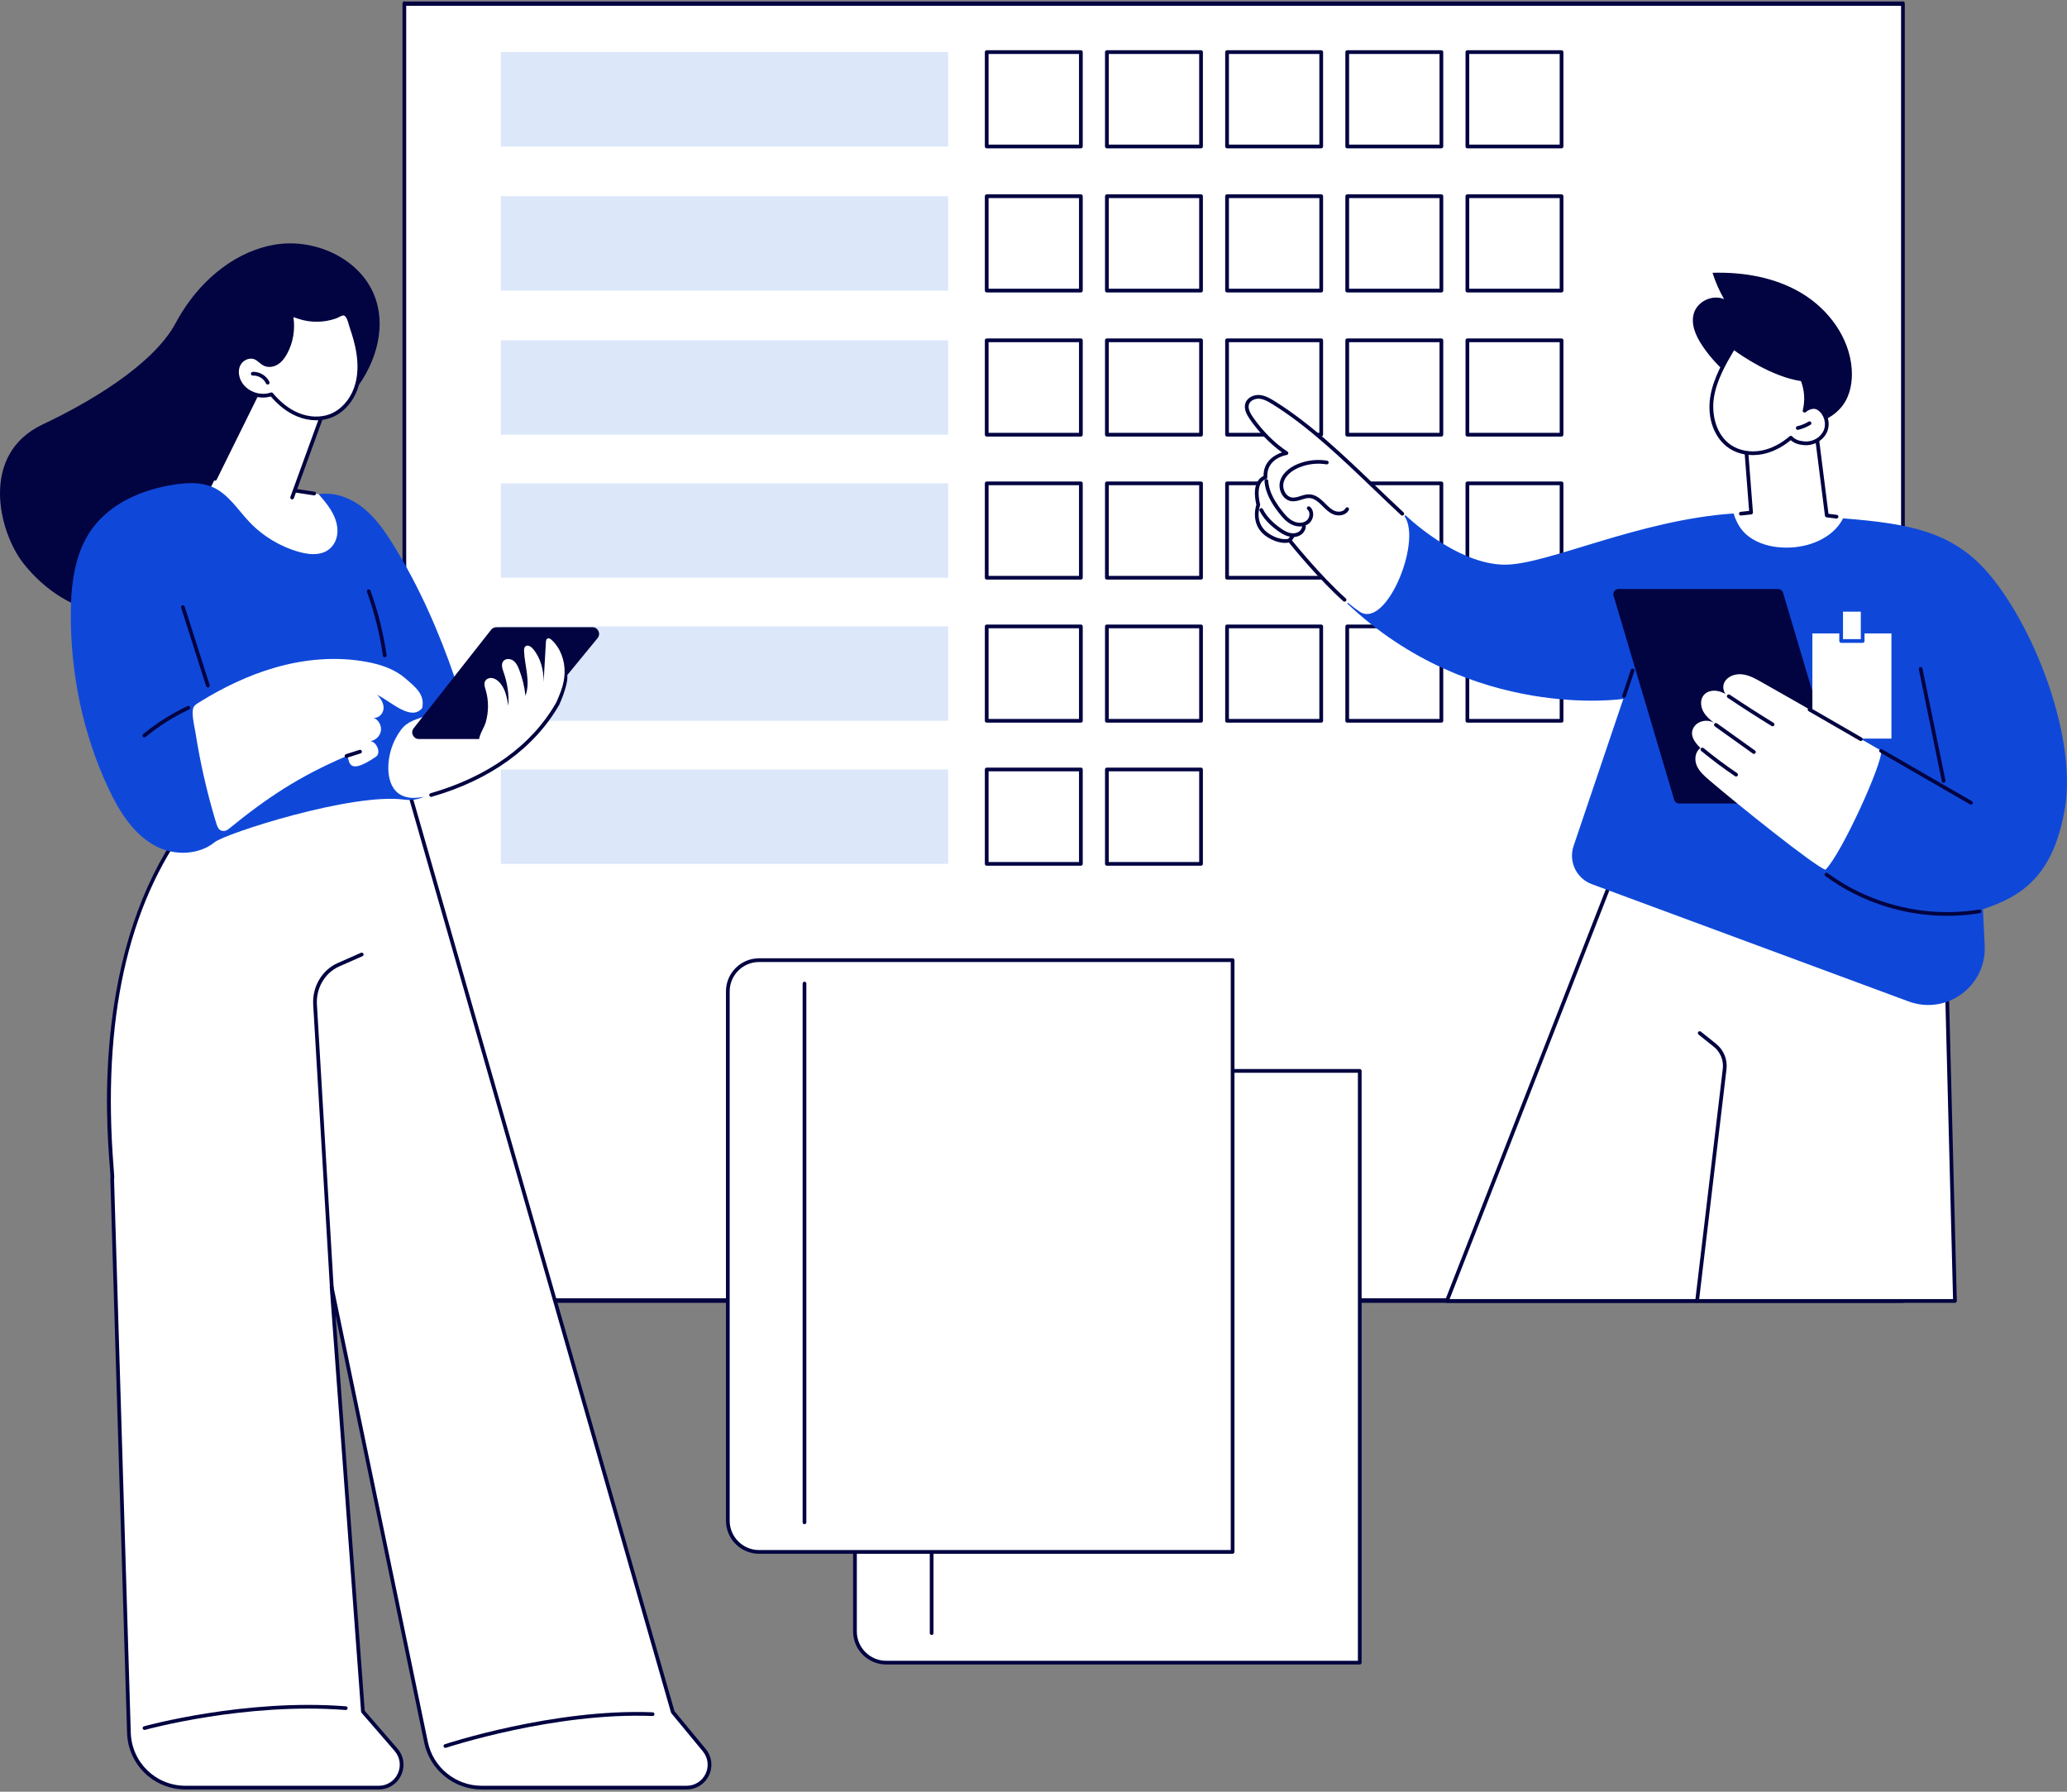 <svg width="585" height="507" viewBox="0 0 585 507" fill="none" xmlns="http://www.w3.org/2000/svg">
<rect x="0" y="0" width="585" height="507" fill="#808080" stroke="none"/>
<g clip-path="url(#clip0_6231_525)">
<path d="M538.566 0.369H114.44V368.128H538.566V0.369Z" fill="white"/>
<path d="M538.568 368.655H114.44C114.148 368.655 113.913 368.365 113.913 368.008V1.015C113.913 0.659 114.148 0.369 114.44 0.369H538.566C538.858 0.369 539.093 0.659 539.093 1.015V368.008C539.093 368.365 538.858 368.655 538.566 368.655H538.568ZM114.967 367.362H538.041V1.659H114.967V367.362Z" fill="#020341"/>
<path d="M268.353 96.294H141.758V123.002H268.353V96.294Z" fill="#DCE7FA"/>
<path d="M305.908 96.294H279.258V123.002H305.908V96.294Z" fill="white"/>
<path d="M305.908 123.531H279.258C278.965 123.531 278.731 123.296 278.731 123.004V96.297C278.731 96.005 278.965 95.77 279.258 95.77H305.908C306.2 95.77 306.435 96.005 306.435 96.297V123.004C306.435 123.296 306.2 123.531 305.908 123.531ZM279.785 122.478H305.381V96.823H279.785V122.478Z" fill="#020341"/>
<path d="M339.917 96.294H313.267V123.002H339.917V96.294Z" fill="white"/>
<path d="M339.916 123.531H313.266C312.974 123.531 312.74 123.296 312.74 123.004V96.297C312.74 96.005 312.974 95.77 313.266 95.77H339.916C340.209 95.77 340.443 96.005 340.443 96.297V123.004C340.443 123.296 340.209 123.531 339.916 123.531ZM313.794 122.478H339.389V96.823H313.794V122.478Z" fill="#020341"/>
<path d="M373.928 96.294H347.278V123.002H373.928V96.294Z" fill="white"/>
<path d="M373.928 123.531H347.278C346.986 123.531 346.751 123.296 346.751 123.004V96.297C346.751 96.005 346.986 95.77 347.278 95.77H373.928C374.22 95.77 374.455 96.005 374.455 96.297V123.004C374.455 123.296 374.22 123.531 373.928 123.531ZM347.805 122.478H373.401V96.823H347.805V122.478Z" fill="#020341"/>
<path d="M407.939 96.294H381.289V123.002H407.939V96.294Z" fill="white"/>
<path d="M407.939 123.531H381.289C380.997 123.531 380.762 123.296 380.762 123.004V96.297C380.762 96.005 380.997 95.77 381.289 95.77H407.939C408.231 95.77 408.466 96.005 408.466 96.297V123.004C408.466 123.296 408.231 123.531 407.939 123.531ZM381.816 122.478H407.412V96.823H381.816V122.478Z" fill="#020341"/>
<path d="M441.948 96.294H415.298V123.002H441.948V96.294Z" fill="white"/>
<path d="M441.948 123.531H415.298C415.006 123.531 414.771 123.296 414.771 123.004V96.297C414.771 96.005 415.006 95.77 415.298 95.77H441.948C442.24 95.77 442.475 96.005 442.475 96.297V123.004C442.475 123.296 442.24 123.531 441.948 123.531ZM415.825 122.478H441.421V96.823H415.825V122.478Z" fill="#020341"/>
<path d="M268.353 55.517H141.758V82.225H268.353V55.517Z" fill="#DCE7FA"/>
<path d="M305.908 82.751H279.258C278.965 82.751 278.731 82.517 278.731 82.225V55.517C278.731 55.225 278.965 54.991 279.258 54.991H305.908C306.2 54.991 306.435 55.225 306.435 55.517V82.225C306.435 82.517 306.2 82.751 305.908 82.751ZM279.785 81.698H305.381V56.044H279.785V81.698Z" fill="#020341"/>
<path d="M339.916 82.751H313.266C312.974 82.751 312.74 82.517 312.74 82.225V55.517C312.74 55.225 312.974 54.991 313.266 54.991H339.916C340.209 54.991 340.443 55.225 340.443 55.517V82.225C340.443 82.517 340.209 82.751 339.916 82.751ZM313.794 81.698H339.389V56.044H313.794V81.698Z" fill="#020341"/>
<path d="M373.928 82.751H347.278C346.986 82.751 346.751 82.517 346.751 82.225V55.517C346.751 55.225 346.986 54.991 347.278 54.991H373.928C374.22 54.991 374.455 55.225 374.455 55.517V82.225C374.455 82.517 374.22 82.751 373.928 82.751ZM347.805 81.698H373.401V56.044H347.805V81.698Z" fill="#020341"/>
<path d="M407.939 82.751H381.289C380.997 82.751 380.762 82.517 380.762 82.225V55.517C380.762 55.225 380.997 54.991 381.289 54.991H407.939C408.231 54.991 408.466 55.225 408.466 55.517V82.225C408.466 82.517 408.231 82.751 407.939 82.751ZM381.816 81.698H407.412V56.044H381.816V81.698Z" fill="#020341"/>
<path d="M441.948 82.751H415.298C415.006 82.751 414.771 82.517 414.771 82.225V55.517C414.771 55.225 415.006 54.991 415.298 54.991H441.948C442.24 54.991 442.475 55.225 442.475 55.517V82.225C442.475 82.517 442.24 82.751 441.948 82.751ZM415.825 81.698H441.421V56.044H415.825V81.698Z" fill="#020341"/>
<path d="M268.353 14.74H141.758V41.448H268.353V14.74Z" fill="#DCE7FA"/>
<path d="M305.908 41.974H279.258C278.965 41.974 278.731 41.74 278.731 41.448V14.74C278.731 14.448 278.965 14.214 279.258 14.214H305.908C306.2 14.214 306.435 14.448 306.435 14.74V41.448C306.435 41.74 306.2 41.974 305.908 41.974ZM279.785 40.921H305.381V15.267H279.785V40.921Z" fill="#020341"/>
<path d="M339.916 41.974H313.266C312.974 41.974 312.74 41.74 312.74 41.448V14.74C312.74 14.448 312.974 14.214 313.266 14.214H339.916C340.209 14.214 340.443 14.448 340.443 14.74V41.448C340.443 41.74 340.209 41.974 339.916 41.974ZM313.794 40.921H339.389V15.267H313.794V40.921Z" fill="#020341"/>
<path d="M373.928 41.974H347.278C346.986 41.974 346.751 41.74 346.751 41.448V14.74C346.751 14.448 346.986 14.214 347.278 14.214H373.928C374.22 14.214 374.455 14.448 374.455 14.74V41.448C374.455 41.74 374.22 41.974 373.928 41.974ZM347.805 40.921H373.401V15.267H347.805V40.921Z" fill="#020341"/>
<path d="M407.939 41.974H381.289C380.997 41.974 380.762 41.74 380.762 41.448V14.74C380.762 14.448 380.997 14.214 381.289 14.214H407.939C408.231 14.214 408.466 14.448 408.466 14.74V41.448C408.466 41.74 408.231 41.974 407.939 41.974ZM381.816 40.921H407.412V15.267H381.816V40.921Z" fill="#020341"/>
<path d="M441.948 41.974H415.298C415.006 41.974 414.771 41.74 414.771 41.448V14.74C414.771 14.448 415.006 14.214 415.298 14.214H441.948C442.24 14.214 442.475 14.448 442.475 14.74V41.448C442.475 41.74 442.24 41.974 441.948 41.974ZM415.825 40.921H441.421V15.267H415.825V40.921Z" fill="#020341"/>
<path d="M268.353 136.774H141.758V163.482H268.353V136.774Z" fill="#DCE7FA"/>
<path d="M305.908 136.774H279.258V163.482H305.908V136.774Z" fill="white"/>
<path d="M305.908 164.009H279.258C278.965 164.009 278.731 163.774 278.731 163.482V136.774C278.731 136.482 278.965 136.248 279.258 136.248H305.908C306.2 136.248 306.435 136.482 306.435 136.774V163.482C306.435 163.774 306.2 164.009 305.908 164.009ZM279.785 162.958H305.381V137.303H279.785V162.958Z" fill="#020341"/>
<path d="M339.917 136.774H313.267V163.482H339.917V136.774Z" fill="white"/>
<path d="M339.916 164.009H313.266C312.974 164.009 312.74 163.774 312.74 163.482V136.774C312.74 136.482 312.974 136.248 313.266 136.248H339.916C340.209 136.248 340.443 136.482 340.443 136.774V163.482C340.443 163.774 340.209 164.009 339.916 164.009ZM313.794 162.958H339.389V137.303H313.794V162.958Z" fill="#020341"/>
<path d="M373.928 136.774H347.278V163.482H373.928V136.774Z" fill="white"/>
<path d="M373.928 164.009H347.278C346.986 164.009 346.751 163.774 346.751 163.482V136.774C346.751 136.482 346.986 136.248 347.278 136.248H373.928C374.22 136.248 374.455 136.482 374.455 136.774V163.482C374.455 163.774 374.22 164.009 373.928 164.009ZM347.805 162.958H373.401V137.303H347.805V162.958Z" fill="#020341"/>
<path d="M407.939 136.774H381.289V163.482H407.939V136.774Z" fill="white"/>
<path d="M407.939 164.009H381.289C380.997 164.009 380.762 163.774 380.762 163.482V136.774C380.762 136.482 380.997 136.248 381.289 136.248H407.939C408.231 136.248 408.466 136.482 408.466 136.774V163.482C408.466 163.774 408.231 164.009 407.939 164.009ZM381.816 162.958H407.412V137.303H381.816V162.958Z" fill="#020341"/>
<path d="M441.948 136.774H415.298V163.482H441.948V136.774Z" fill="white"/>
<path d="M441.948 164.009H415.298C415.006 164.009 414.771 163.774 414.771 163.482V136.774C414.771 136.482 415.006 136.248 415.298 136.248H441.948C442.24 136.248 442.475 136.482 442.475 136.774V163.482C442.475 163.774 442.24 164.009 441.948 164.009ZM415.825 162.958H441.421V137.303H415.825V162.958Z" fill="#020341"/>
<path d="M268.353 177.255H141.758V203.962H268.353V177.255Z" fill="#DCE7FA"/>
<path d="M305.908 177.255H279.258V203.962H305.908V177.255Z" fill="white"/>
<path d="M305.908 204.489H279.258C278.965 204.489 278.731 204.254 278.731 203.962V177.255C278.731 176.963 278.965 176.728 279.258 176.728H305.908C306.2 176.728 306.435 176.963 306.435 177.255V203.962C306.435 204.254 306.2 204.489 305.908 204.489ZM279.785 203.436H305.381V177.781H279.785V203.436Z" fill="#020341"/>
<path d="M339.917 177.255H313.267V203.962H339.917V177.255Z" fill="white"/>
<path d="M339.916 204.489H313.266C312.974 204.489 312.74 204.254 312.74 203.962V177.255C312.74 176.963 312.974 176.728 313.266 176.728H339.916C340.209 176.728 340.443 176.963 340.443 177.255V203.962C340.443 204.254 340.209 204.489 339.916 204.489ZM313.794 203.436H339.389V177.781H313.794V203.436Z" fill="#020341"/>
<path d="M373.928 177.255H347.278V203.962H373.928V177.255Z" fill="white"/>
<path d="M373.928 204.489H347.278C346.986 204.489 346.751 204.254 346.751 203.962V177.255C346.751 176.963 346.986 176.728 347.278 176.728H373.928C374.22 176.728 374.455 176.963 374.455 177.255V203.962C374.455 204.254 374.22 204.489 373.928 204.489ZM347.805 203.436H373.401V177.781H347.805V203.436Z" fill="#020341"/>
<path d="M407.939 177.255H381.289V203.962H407.939V177.255Z" fill="white"/>
<path d="M407.939 204.489H381.289C380.997 204.489 380.762 204.254 380.762 203.962V177.255C380.762 176.963 380.997 176.728 381.289 176.728H407.939C408.231 176.728 408.466 176.963 408.466 177.255V203.962C408.466 204.254 408.231 204.489 407.939 204.489ZM381.816 203.436H407.412V177.781H381.816V203.436Z" fill="#020341"/>
<path d="M441.948 177.255H415.298V203.962H441.948V177.255Z" fill="white"/>
<path d="M441.948 204.489H415.298C415.006 204.489 414.771 204.254 414.771 203.962V177.255C414.771 176.963 415.006 176.728 415.298 176.728H441.948C442.24 176.728 442.475 176.963 442.475 177.255V203.962C442.475 204.254 442.24 204.489 441.948 204.489ZM415.825 203.436H441.421V177.781H415.825V203.436Z" fill="#020341"/>
<path d="M268.353 217.735H141.758V244.442H268.353V217.735Z" fill="#DCE7FA"/>
<path d="M305.908 217.735H279.258V244.442H305.908V217.735Z" fill="white"/>
<path d="M305.908 244.969H279.258C278.965 244.969 278.731 244.734 278.731 244.442V217.735C278.731 217.443 278.965 217.208 279.258 217.208H305.908C306.2 217.208 306.435 217.443 306.435 217.735V244.442C306.435 244.734 306.2 244.969 305.908 244.969ZM279.785 243.916H305.381V218.261H279.785V243.916Z" fill="#020341"/>
<path d="M339.917 217.735H313.267V244.442H339.917V217.735Z" fill="white"/>
<path d="M339.916 244.969H313.266C312.974 244.969 312.74 244.734 312.74 244.442V217.735C312.74 217.443 312.974 217.208 313.266 217.208H339.916C340.209 217.208 340.443 217.443 340.443 217.735V244.442C340.443 244.734 340.209 244.969 339.916 244.969ZM313.794 243.916H339.389V218.261H313.794V243.916Z" fill="#020341"/>
<path d="M409.494 368.128L461.383 235.421L501.847 217.672L550.306 251.882L553.291 368.128H409.494Z" fill="white"/>
<path d="M553.291 368.655H409.496C409.321 368.655 409.158 368.569 409.06 368.425C408.962 368.281 408.94 368.099 409.005 367.937L460.894 235.229C460.944 235.1 461.045 234.995 461.172 234.94L501.634 217.194C501.802 217.12 501.998 217.139 502.149 217.246L550.608 251.456C550.744 251.551 550.826 251.707 550.831 251.872L553.815 368.119C553.82 368.26 553.765 368.399 553.667 368.499C553.569 368.6 553.432 368.657 553.291 368.657V368.655ZM410.265 367.602H552.749L549.786 252.159L501.785 218.276L461.795 235.816L410.265 367.604V367.602Z" fill="#020341"/>
<path d="M480.307 368.655C480.286 368.655 480.266 368.655 480.245 368.652C479.957 368.619 479.749 368.355 479.785 368.068L487.582 302.415C487.86 300.016 486.9 297.683 485.01 296.172L480.717 292.74C480.489 292.558 480.453 292.228 480.635 292C480.817 291.775 481.148 291.737 481.376 291.919L485.668 295.351C487.841 297.089 488.948 299.777 488.629 302.539L480.832 368.193C480.801 368.461 480.573 368.657 480.31 368.657L480.307 368.655Z" fill="#020341"/>
<path d="M481.742 97.749C479.912 95.002 478.405 91.605 479.452 88.477C480.559 85.171 484.729 83.285 487.944 84.638C486.59 82.282 485.493 79.781 484.676 77.189C493.475 76.935 502.523 78.488 510.047 83.053C517.571 87.618 523.364 95.488 524.061 104.255C524.351 107.903 523.709 111.752 521.536 114.696C519.253 117.786 515.55 119.538 511.818 120.469C506.959 121.683 501.605 121.647 497.179 119.308C494.191 117.729 491.753 114.976 490.699 111.752C490.43 110.933 490.253 110.084 490.186 109.224C490.138 108.604 490.452 107.463 490.212 106.917C489.93 106.268 488.72 105.622 488.186 105.15C487.427 104.478 486.693 103.774 485.992 103.044C484.42 101.412 482.997 99.64 481.742 97.754V97.749Z" fill="#020341"/>
<path d="M489.863 98.233C489.726 98.233 489.592 98.18 489.489 98.077C487.541 96.115 486.102 93.676 485.323 91.026C485.242 90.746 485.402 90.454 485.68 90.373C485.963 90.293 486.253 90.451 486.334 90.729C487.065 93.214 488.413 95.499 490.236 97.338C490.44 97.544 490.44 97.879 490.234 98.082C490.131 98.185 489.997 98.235 489.863 98.235V98.233Z" fill="#020341"/>
<path d="M490.672 145.576L495.595 145.039L494.297 128.249C494.297 128.249 498.386 107.786 514.136 123.066L517.021 145.863L521.651 146.444C521.651 146.444 519.773 157.077 506.555 157.048C495.325 157.024 490.476 153.237 490.672 145.573V145.576Z" fill="white"/>
<path d="M519.775 146.736C519.754 146.736 519.732 146.736 519.708 146.732L516.953 146.385C516.714 146.356 516.527 146.167 516.496 145.927L513.633 123.315C509.058 118.916 505.096 117.2 501.857 118.203C496.829 119.763 495.003 127.475 494.826 128.282L496.117 144.996C496.139 145.281 495.933 145.53 495.65 145.561L492.749 145.877C492.455 145.908 492.201 145.7 492.17 145.41C492.138 145.121 492.347 144.862 492.637 144.829L495.03 144.568L493.772 128.287C493.77 128.239 493.772 128.191 493.782 128.143C493.856 127.772 495.667 119.024 501.546 117.197C505.215 116.058 509.575 117.903 514.505 122.686C514.591 122.769 514.647 122.88 514.661 122.997L517.495 145.386L519.842 145.681C520.13 145.717 520.336 145.98 520.3 146.27C520.266 146.535 520.039 146.729 519.778 146.729L519.775 146.736Z" fill="#020341"/>
<path d="M506.844 123.851C504.485 125.872 501.675 127.437 498.621 128.016C495.566 128.595 492.261 128.124 489.671 126.405C485.338 123.533 483.766 117.702 484.53 112.563C485.297 107.422 487.968 102.793 490.629 98.326C490.629 98.326 500.777 106.098 510.098 107.352C511.283 110.376 511.422 113.324 510.735 116.214C510.735 116.214 512.804 114.335 514.706 115.574C516.762 116.915 517.588 119.804 516.599 122.047C515.61 124.289 513.042 125.668 510.598 125.426C509.218 125.29 507.954 125.022 506.844 123.851Z" fill="white"/>
<path d="M496.122 128.78C493.657 128.78 491.29 128.114 489.379 126.846C485.227 124.093 483.119 118.456 484.008 112.487C484.818 107.051 487.788 102.065 490.177 98.058C490.253 97.929 490.383 97.84 490.531 97.809C490.68 97.781 490.833 97.816 490.95 97.907C491.051 97.984 501.098 105.61 510.167 106.831C510.356 106.857 510.517 106.981 510.586 107.161C511.602 109.748 511.906 112.408 511.492 115.084C512.388 114.634 513.705 114.294 514.992 115.134C517.27 116.62 518.185 119.749 517.078 122.26C516.014 124.668 513.272 126.216 510.545 125.951C509.362 125.833 508.018 125.615 506.818 124.56C504.288 126.637 501.498 128.007 498.719 128.533C497.852 128.698 496.98 128.777 496.122 128.777V128.78ZM490.785 99.097C488.502 102.934 485.8 107.63 485.053 112.64C484.372 117.202 485.628 123.093 489.963 125.967C492.313 127.526 495.435 128.086 498.522 127.499C501.256 126.982 504.015 125.582 506.499 123.454C506.713 123.27 507.031 123.286 507.225 123.492C508.162 124.481 509.228 124.766 510.648 124.907C512.934 125.132 515.231 123.842 516.115 121.838C517.006 119.821 516.244 117.212 514.417 116.02C512.874 115.014 511.106 116.592 511.087 116.608C510.917 116.764 510.663 116.788 510.464 116.673C510.265 116.556 510.167 116.324 510.22 116.099C510.893 113.272 510.728 110.565 509.714 107.836C501.488 106.61 492.891 100.643 490.783 99.104L490.785 99.097Z" fill="#020341"/>
<path d="M508.797 121.64C508.557 121.64 508.339 121.475 508.284 121.233C508.22 120.95 508.394 120.668 508.679 120.601C509.805 120.342 510.876 119.904 511.863 119.306C512.112 119.155 512.436 119.234 512.586 119.483C512.737 119.732 512.658 120.055 512.409 120.206C511.326 120.864 510.15 121.341 508.914 121.628C508.873 121.637 508.833 121.642 508.794 121.642L508.797 121.64Z" fill="#020341"/>
<path d="M459.433 197.76C459.433 197.76 416.731 204.252 381.27 170.751C389.736 165.909 394.934 157.237 397.698 145.712C397.698 145.712 412.148 159.777 425.948 159.784C437.926 159.791 463.824 147.095 490.641 145.298C491.171 146.993 491.93 148.63 493.054 150.011C495.224 152.677 498.69 154.147 502.018 154.676C505.213 155.183 508.572 155.011 511.691 154.142C514.496 153.362 517.229 151.942 519.303 149.877C520.257 148.927 521.035 147.847 521.622 146.674C541.004 148.216 553.209 150.561 563.45 163.053C576.647 179.15 587.642 209.434 584.439 228.551C581.234 247.671 572.44 253.586 561.215 257.269L561.706 267.61C562.25 279.063 550.912 287.354 540.152 283.369L450.512 250.187C446.152 248.574 443.867 243.786 445.354 239.385L459.43 197.76H459.433Z" fill="#0F48D9"/>
<path d="M459.644 197.456C459.588 197.456 459.531 197.447 459.476 197.43C459.2 197.339 459.052 197.04 459.143 196.765L461.555 189.55C461.646 189.275 461.946 189.124 462.221 189.218C462.497 189.309 462.645 189.608 462.554 189.883L460.142 197.097C460.068 197.317 459.864 197.456 459.641 197.456H459.644Z" fill="#020341"/>
<path d="M396.872 145.377C384.983 134.527 374.055 122.377 360.367 113.904C359.162 113.157 357.883 112.424 356.469 112.305C355.056 112.185 353.477 112.862 352.998 114.196C352.514 115.546 353.269 117.006 354.076 118.193C356.606 121.925 360.302 125.781 364.09 128.227C364.09 128.227 357.821 129.187 358.144 135.082C358.144 135.082 354.445 135.74 356.12 142.866C356.12 142.866 354.024 148.445 359.021 151.567C362.614 153.812 364.981 152.919 364.981 152.919C364.981 152.919 376.999 167.948 384.83 173.099C392.661 178.25 403.278 151.215 396.874 145.374L396.872 145.377Z" fill="white"/>
<path d="M380.535 170.256C380.41 170.256 380.285 170.213 380.185 170.124C373.6 164.281 366.135 155.188 364.782 153.517C363.927 153.695 361.716 153.874 358.738 152.014C353.925 149.008 355.267 143.819 355.571 142.842C354.888 139.841 355.042 137.557 356.033 136.051C356.551 135.264 357.186 134.883 357.602 134.706C357.569 130.36 360.978 128.631 362.834 128.011C359.507 125.649 356.129 122.162 353.636 118.487C352.867 117.353 351.911 115.653 352.5 114.016C353.089 112.374 354.963 111.644 356.513 111.781C358.031 111.907 359.385 112.678 360.642 113.456C370.878 119.792 380.405 128.931 389.621 137.77C392.251 140.293 394.737 142.677 397.231 144.989C397.444 145.188 397.456 145.52 397.26 145.734C397.061 145.947 396.728 145.959 396.515 145.762C394.014 143.443 391.528 141.056 388.892 138.529C379.718 129.728 370.232 120.627 360.091 114.351C358.896 113.612 357.715 112.939 356.429 112.829C355.31 112.733 353.901 113.243 353.497 114.373C353.07 115.56 353.873 116.953 354.515 117.899C357.174 121.819 360.86 125.515 364.377 127.784C364.559 127.901 364.65 128.122 364.607 128.335C364.561 128.548 364.389 128.71 364.173 128.746C363.936 128.782 358.381 129.713 358.671 135.053C358.685 135.319 358.498 135.554 358.237 135.602C358.213 135.606 357.473 135.767 356.896 136.664C356.33 137.545 355.827 139.316 356.632 142.746C356.656 142.847 356.649 142.955 356.613 143.05C356.534 143.261 354.737 148.271 359.298 151.121C362.592 153.18 364.777 152.433 364.796 152.426C365.012 152.349 365.249 152.414 365.39 152.591C365.472 152.694 373.715 162.972 380.887 169.334C381.105 169.528 381.124 169.861 380.93 170.079C380.824 170.196 380.681 170.256 380.535 170.256Z" fill="#020341"/>
<path d="M367.891 148.977C367.081 148.977 366.236 148.773 365.44 148.364C363.994 147.62 362.901 146.361 361.936 145.111C360.705 143.515 359.191 141.363 358.4 138.845C358.117 137.945 357.943 137.033 357.885 136.13C357.866 135.841 358.086 135.59 358.376 135.57C358.664 135.561 358.918 135.771 358.937 136.061C358.992 136.88 359.15 137.71 359.406 138.529C360.146 140.887 361.593 142.943 362.772 144.467C363.802 145.801 364.731 146.815 365.924 147.428C367.017 147.991 368.617 148.192 369.721 147.361C370.243 146.971 370.581 146.289 370.603 145.58C370.612 145.248 370.552 144.628 370.052 144.206C369.829 144.02 369.8 143.687 369.99 143.464C370.176 143.242 370.509 143.213 370.732 143.402C371.345 143.919 371.683 144.723 371.657 145.611C371.628 146.634 371.127 147.627 370.356 148.206C369.671 148.718 368.806 148.977 367.896 148.977H367.891Z" fill="#020341"/>
<path d="M378.896 145.839C378.359 145.839 377.82 145.736 377.346 145.54C376.132 145.039 375.212 144.12 374.325 143.232C374.182 143.089 374.04 142.945 373.894 142.804C373.046 141.973 371.908 141.009 370.62 140.932C369.896 140.889 369.156 141.121 368.377 141.368C367.462 141.657 366.521 141.954 365.505 141.82C364.456 141.679 363.529 141.054 362.899 140.058C362.14 138.864 361.924 137.308 362.336 136.004C363.184 133.32 365.824 131.899 367.323 131.288C369.944 130.223 372.802 129.9 375.595 130.357C375.883 130.405 376.077 130.675 376.031 130.963C375.983 131.25 375.71 131.441 375.425 131.398C372.826 130.972 370.16 131.274 367.721 132.267C366.394 132.808 364.058 134.053 363.342 136.324C363.021 137.342 363.191 138.558 363.79 139.498C364.252 140.226 364.911 140.681 365.649 140.779C366.427 140.886 367.22 140.633 368.061 140.365C368.897 140.099 369.76 139.824 370.684 139.881C372.323 139.979 373.655 141.092 374.634 142.052C374.781 142.196 374.927 142.342 375.073 142.488C375.926 143.34 376.728 144.147 377.749 144.565C378.817 145.003 380.3 144.812 380.803 143.828C380.935 143.57 381.253 143.467 381.512 143.601C381.771 143.732 381.874 144.051 381.739 144.309C381.198 145.365 380.048 145.839 378.896 145.839Z" fill="#020341"/>
<path d="M365.989 151.962C365.462 151.962 364.914 151.873 364.365 151.696C363.328 151.361 362.415 150.758 361.661 150.217C359.203 148.448 357.512 146.59 356.491 144.544C356.362 144.283 356.467 143.967 356.728 143.838C356.987 143.706 357.305 143.814 357.435 144.075C358.376 145.966 359.96 147.696 362.276 149.362C362.964 149.858 363.79 150.403 364.688 150.695C365.592 150.987 366.478 150.983 367.187 150.679C367.944 150.353 368.492 149.626 368.519 148.907C368.528 148.615 368.766 148.386 369.065 148.4C369.355 148.412 369.582 148.656 369.573 148.946C369.53 150.073 368.739 151.157 367.604 151.643C367.113 151.854 366.562 151.962 365.987 151.962H365.989Z" fill="#020341"/>
<path d="M365.129 153.178C364.995 153.178 364.858 153.127 364.755 153.024C364.549 152.819 364.549 152.486 364.755 152.28C365.012 152.024 365.222 151.713 365.369 151.38C365.484 151.114 365.793 150.99 366.061 151.107C366.327 151.222 366.451 151.533 366.334 151.799C366.135 152.258 365.855 152.67 365.5 153.024C365.397 153.127 365.263 153.178 365.127 153.178H365.129Z" fill="#020341"/>
<path d="M458.065 166.675H503.242C503.886 166.675 504.456 167.099 504.638 167.716L521.802 225.497C522.08 226.431 521.378 227.369 520.403 227.369H475.226C474.582 227.369 474.012 226.945 473.83 226.328L456.666 168.547C456.388 167.613 457.088 166.675 458.063 166.675H458.065Z" fill="#020341"/>
<path d="M512.939 209.001H535.31V179.239H512.939V209.001Z" fill="white"/>
<path d="M521.081 181.386H527.173V172.554H521.081V181.386Z" fill="white"/>
<path d="M527.17 181.91H521.079C520.786 181.91 520.552 181.676 520.552 181.384V172.551C520.552 172.259 520.786 172.025 521.079 172.025H527.17C527.462 172.025 527.697 172.259 527.697 172.551V181.384C527.697 181.676 527.462 181.91 527.17 181.91ZM521.606 180.857H526.643V173.078H521.606V180.857Z" fill="#0F48D9"/>
<path d="M481.265 211.674C479.325 209.805 478.139 207.773 479.378 205.784C480.616 203.792 483.735 203.33 485.501 204.872C484.193 203.842 482.846 202.772 482.051 201.31C481.256 199.847 481.148 197.878 482.245 196.626C483.21 195.525 484.863 195.249 486.293 195.568C486.998 195.723 487.664 196.001 488.303 196.338C487.683 195.407 487.513 194.093 488.037 193.074C488.933 191.336 491.125 190.594 493.07 190.814C495.016 191.032 496.779 192.016 498.482 192.976C509.88 199.388 532.404 212.411 532.404 212.411C532.996 215.652 521.129 241.74 516.637 246.099C513.732 245.227 491.956 227.792 483.704 220.722C482.319 219.537 480.896 218.28 480.195 216.6C479.493 214.92 479.751 212.689 481.268 211.674H481.265Z" fill="white"/>
<path d="M501.672 205.516C501.579 205.516 501.483 205.489 501.397 205.437C497.217 202.866 493.037 200.18 488.972 197.456C488.73 197.294 488.665 196.968 488.828 196.726C488.988 196.485 489.317 196.42 489.558 196.583C493.612 199.299 497.782 201.975 501.95 204.539C502.197 204.692 502.276 205.015 502.123 205.264C502.025 205.425 501.85 205.516 501.672 205.516Z" fill="#020341"/>
<path d="M496.393 213.328C496.288 213.328 496.18 213.297 496.086 213.23L485.328 205.544C485.091 205.374 485.036 205.046 485.206 204.809C485.376 204.572 485.704 204.517 485.941 204.687L496.7 212.373C496.937 212.543 496.992 212.871 496.822 213.108C496.719 213.252 496.556 213.328 496.393 213.328Z" fill="#020341"/>
<path d="M491.348 219.736C491.247 219.736 491.144 219.707 491.053 219.645C487.769 217.426 484.55 215.02 481.479 212.5C481.253 212.316 481.222 211.983 481.407 211.758C481.591 211.535 481.924 211.499 482.149 211.686C485.194 214.185 488.39 216.569 491.645 218.771C491.887 218.934 491.949 219.262 491.786 219.501C491.683 219.652 491.518 219.733 491.35 219.733L491.348 219.736Z" fill="#020341"/>
<path d="M551.097 259.153C538.788 259.153 526.595 255.23 516.609 247.889C516.374 247.717 516.323 247.386 516.496 247.152C516.668 246.917 516.999 246.867 517.234 247.039C529.484 256.046 545.12 259.811 560.13 257.37C560.417 257.322 560.688 257.518 560.734 257.806C560.781 258.093 560.585 258.363 560.298 258.409C557.246 258.904 554.165 259.148 551.097 259.148V259.153Z" fill="#020341"/>
<path d="M526.646 209.688C526.557 209.688 526.466 209.666 526.382 209.618L511.873 201.241C511.621 201.095 511.535 200.774 511.679 200.52C511.825 200.269 512.146 200.18 512.4 200.326L526.909 208.704C527.161 208.85 527.247 209.171 527.103 209.422C527.005 209.592 526.828 209.685 526.646 209.685V209.688Z" fill="#020341"/>
<path d="M557.83 227.692C557.742 227.692 557.651 227.671 557.567 227.623L532.107 212.921C531.856 212.775 531.77 212.455 531.913 212.201C532.059 211.947 532.38 211.863 532.632 212.007L558.091 226.708C558.343 226.854 558.429 227.175 558.285 227.429C558.187 227.599 558.01 227.692 557.828 227.692H557.83Z" fill="#020341"/>
<path d="M550.088 221.5C549.844 221.5 549.623 221.327 549.573 221.079L543.064 189.361C543.007 189.076 543.189 188.799 543.474 188.739C543.761 188.684 544.037 188.863 544.097 189.148L550.605 220.866C550.663 221.15 550.481 221.428 550.196 221.488C550.16 221.495 550.124 221.5 550.09 221.5H550.088Z" fill="#020341"/>
<path d="M250.813 303.027H384.837V470.473H250.813C245.934 470.473 241.972 466.514 241.972 461.638V311.862C241.972 306.986 245.934 303.027 250.813 303.027Z" fill="white"/>
<path d="M384.837 470.999H250.814C245.646 470.999 241.445 466.799 241.445 461.638V311.862C241.445 306.699 245.649 302.501 250.814 302.501H384.837C385.129 302.501 385.364 302.736 385.364 303.028V470.473C385.364 470.765 385.129 470.999 384.837 470.999ZM250.814 303.554C246.229 303.554 242.499 307.281 242.499 311.862V461.638C242.499 466.219 246.229 469.946 250.814 469.946H384.31V303.554H250.814Z" fill="#020341"/>
<path d="M263.673 462.638C263.38 462.638 263.146 462.404 263.146 462.112V309.655C263.146 309.363 263.38 309.129 263.673 309.129C263.965 309.129 264.2 309.363 264.2 309.655V462.112C264.2 462.404 263.965 462.638 263.673 462.638Z" fill="#020341"/>
<path d="M214.828 271.691H348.852V439.136H214.828C209.949 439.136 205.987 435.177 205.987 430.301V280.525C205.987 275.65 209.949 271.691 214.828 271.691Z" fill="white"/>
<path d="M348.852 439.665H214.828C209.661 439.665 205.459 435.464 205.459 430.304V280.528C205.459 275.365 209.664 271.167 214.828 271.167H348.852C349.144 271.167 349.379 271.401 349.379 271.693V439.138C349.379 439.43 349.144 439.665 348.852 439.665ZM214.828 272.22C210.243 272.22 206.513 275.947 206.513 280.528V430.304C206.513 434.885 210.243 438.612 214.828 438.612H348.325V272.22H214.828Z" fill="#020341"/>
<path d="M227.687 431.302C227.395 431.302 227.16 431.067 227.16 430.775V278.316C227.16 278.024 227.395 277.79 227.687 277.79C227.98 277.79 228.214 278.024 228.214 278.316V430.775C228.214 431.067 227.98 431.302 227.687 431.302Z" fill="#020341"/>
<path d="M31.745 333.476C32.651 333.653 22.381 273.273 53.202 232.553L114.653 220.061L190.416 484.463L199.315 495.234C202.808 499.461 199.799 505.843 194.313 505.843H136.309C128.693 505.843 122.125 500.5 120.58 493.049L93.846 364.152L102.714 484.312L112.076 495.117C115.712 499.315 112.727 505.843 107.17 505.843H52.536C43.854 505.843 36.742 498.949 36.481 490.277L31.743 333.476H31.745Z" fill="white"/>
<path d="M194.313 506.369H136.309C128.485 506.369 121.653 500.811 120.065 493.157L94.965 372.135L103.229 484.099L112.476 494.772C114.296 496.871 114.708 499.746 113.554 502.271C112.399 504.799 109.953 506.367 107.175 506.367H52.54C43.514 506.367 36.232 499.306 35.959 490.292L31.221 333.491C31.218 333.4 31.24 333.311 31.278 333.235C31.295 332.871 31.199 331.664 31.091 330.286C30.567 323.636 29.338 308.061 31.553 289.595C34.325 266.482 41.468 247.183 52.782 232.233C52.859 232.13 52.972 232.06 53.099 232.034L114.553 219.542C114.821 219.487 115.089 219.65 115.164 219.913L190.897 484.209L199.727 494.894C201.473 497.008 201.833 499.863 200.664 502.346C199.495 504.825 197.063 506.367 194.318 506.367L194.313 506.369ZM93.848 363.628C94.095 363.628 94.313 363.8 94.363 364.047L121.097 492.944C122.585 500.112 128.981 505.316 136.309 505.316H194.313C196.644 505.316 198.711 504.007 199.705 501.898C200.7 499.789 200.395 497.365 198.91 495.567L190.011 484.796C189.965 484.741 189.929 484.676 189.91 484.607L114.282 220.674L53.501 233.03C36.064 256.173 28.878 288.865 32.14 330.204C32.334 332.66 32.385 333.347 32.279 333.641L37.013 490.263C37.267 498.705 44.089 505.316 52.54 505.316H107.175C109.537 505.316 111.613 503.983 112.596 501.836C113.578 499.689 113.228 497.247 111.68 495.462L102.319 484.657C102.245 484.571 102.199 484.463 102.192 484.351L93.324 364.191C93.302 363.913 93.501 363.669 93.776 363.631C93.8 363.628 93.827 363.626 93.851 363.626L93.848 363.628Z" fill="#020341"/>
<path d="M40.901 489.518C40.671 489.518 40.46 489.365 40.393 489.133C40.314 488.853 40.477 488.563 40.757 488.484C41.04 488.405 69.371 480.595 97.894 482.831C98.184 482.852 98.402 483.106 98.378 483.396C98.357 483.685 98.098 483.903 97.813 483.879C69.472 481.658 41.322 489.418 41.042 489.497C40.994 489.511 40.946 489.516 40.901 489.516V489.518Z" fill="#020341"/>
<path d="M126.054 494.59C125.833 494.59 125.627 494.452 125.553 494.231C125.462 493.956 125.61 493.657 125.886 493.566C126.192 493.463 156.742 483.403 184.722 484.523C185.012 484.535 185.239 484.779 185.227 485.071C185.215 485.361 184.961 485.593 184.679 485.576C156.908 484.47 126.523 494.464 126.219 494.564C126.164 494.583 126.106 494.59 126.051 494.59H126.054Z" fill="#020341"/>
<path d="M93.911 364.995C93.633 364.995 93.403 364.779 93.386 364.499L88.643 284.329C88.329 279.223 91.127 274.467 95.607 272.495L102.161 269.608C102.427 269.491 102.738 269.613 102.856 269.879C102.973 270.145 102.853 270.456 102.585 270.573L96.031 273.46C91.954 275.255 89.407 279.597 89.695 284.267L94.438 364.44C94.454 364.729 94.234 364.978 93.942 364.995C93.932 364.995 93.92 364.995 93.911 364.995Z" fill="#020341"/>
<path d="M99.126 112.022C105.766 104.478 109.589 93.628 106.164 84.18C102.283 73.483 89.695 67.511 78.424 69.134C67.153 70.757 57.518 78.692 51.494 88.347C50.847 89.382 50.238 90.435 49.663 91.505C43.162 103.571 24.3 114.354 12.155 120.06C-5.984 128.584 -0.261 150.664 6.6 159.382C12.576 166.974 20.958 172.489 30.545 173.738C40.862 175.086 51.803 173.011 60.266 166.962C64.247 164.116 67.589 148.836 69.965 144.561C72.416 140.154 71.805 134.276 73.983 130.295C75.791 126.992 82.247 117.707 85.414 115.737C90.413 112.628 95.221 116.46 99.128 112.022H99.126Z" fill="#020341"/>
<path d="M73.999 108.88L58.843 139.546C58.843 139.546 76.213 160.938 89.302 160.093C102.391 159.25 99.952 144.446 90.198 139.848L83.208 138.778L92.105 114.856L73.999 108.877V108.88Z" fill="white"/>
<path d="M82.678 141.308C82.618 141.308 82.558 141.298 82.499 141.277C82.225 141.179 82.084 140.875 82.185 140.602L91.424 115.189L74.27 109.524L61.315 135.736C61.188 135.997 60.87 136.104 60.611 135.975C60.35 135.846 60.242 135.53 60.371 135.271L73.53 108.647C73.647 108.413 73.92 108.3 74.167 108.382L92.272 114.361C92.406 114.406 92.519 114.502 92.581 114.631C92.644 114.758 92.651 114.907 92.603 115.041L83.177 140.963C83.1 141.176 82.896 141.31 82.681 141.31L82.678 141.308Z" fill="#020341"/>
<path d="M88.911 140.18C88.885 140.18 88.859 140.18 88.83 140.173L83.634 139.379C83.347 139.336 83.148 139.065 83.193 138.778C83.236 138.491 83.502 138.29 83.794 138.337L88.99 139.132C89.278 139.175 89.477 139.446 89.431 139.733C89.39 139.994 89.168 140.18 88.911 140.18Z" fill="#020341"/>
<path d="M101.253 99.054C101.912 102.647 101.928 106.429 100.716 109.873C99.502 113.317 96.944 116.386 93.53 117.69C90.571 118.82 87.182 118.55 84.259 117.329C81.334 116.108 78.846 113.999 76.814 111.57C73.693 112.678 69.889 111.386 68.09 108.604C67.052 107.001 66.686 104.866 67.534 103.154C68.382 101.44 70.61 100.418 72.339 101.234C73.324 101.699 74.026 102.649 75.029 103.073C76.148 103.544 77.482 103.267 78.491 102.589C79.499 101.912 80.223 100.887 80.8 99.82C82.618 96.457 83.16 92.426 82.295 88.704C82.376 89.056 84.247 89.585 84.58 89.7C85.419 89.982 86.284 90.193 87.158 90.329C88.883 90.597 90.653 90.578 92.373 90.281C93.245 90.131 94.105 89.906 94.941 89.611C95.604 89.377 96.464 88.75 97.171 88.742C98.647 88.726 99.087 91.416 99.444 92.455C100.185 94.614 100.841 96.809 101.255 99.059L101.253 99.054Z" fill="white"/>
<path d="M89.505 118.93C87.699 118.93 85.833 118.557 84.056 117.815C81.389 116.702 78.896 114.806 76.642 112.18C73.338 113.171 69.529 111.8 67.649 108.892C66.413 106.979 66.188 104.691 67.064 102.922C68.08 100.866 70.653 99.856 72.567 100.758C73.101 101.01 73.539 101.371 73.966 101.723C74.387 102.07 74.785 102.398 75.235 102.587C76.112 102.958 77.248 102.79 78.199 102.151C78.996 101.618 79.674 100.797 80.338 99.571C82.091 96.33 82.618 92.414 81.782 88.826C81.715 88.541 81.892 88.259 82.175 88.194C82.41 88.137 82.647 88.252 82.757 88.458C82.896 88.561 83.32 88.757 84.516 89.13C84.619 89.164 84.7 89.188 84.748 89.204C85.548 89.475 86.386 89.678 87.237 89.81C88.906 90.069 90.605 90.054 92.282 89.762C93.132 89.614 93.968 89.396 94.763 89.114C94.965 89.042 95.202 88.922 95.456 88.793C95.983 88.525 96.582 88.221 97.164 88.213H97.185C98.795 88.213 99.37 90.277 99.753 91.644C99.823 91.89 99.883 92.11 99.943 92.283C100.829 94.865 101.411 96.988 101.773 98.961C102.535 103.109 102.345 106.838 101.215 110.048C99.871 113.863 97.068 116.905 93.719 118.183C92.411 118.684 90.979 118.933 89.505 118.933V118.93ZM76.814 111.043C76.967 111.043 77.116 111.11 77.219 111.233C79.425 113.87 81.861 115.756 84.463 116.843C87.443 118.088 90.679 118.217 93.343 117.197C96.404 116.027 98.977 113.224 100.22 109.696C101.291 106.661 101.464 103.111 100.738 99.147C100.386 97.228 99.816 95.153 98.948 92.62C98.884 92.431 98.817 92.192 98.74 91.924C98.462 90.928 97.997 89.264 97.185 89.264H97.178C96.843 89.269 96.361 89.513 95.937 89.729C95.652 89.872 95.384 90.011 95.12 90.104C94.27 90.406 93.376 90.641 92.466 90.799C90.677 91.11 88.863 91.126 87.081 90.849C86.171 90.708 85.275 90.49 84.417 90.198L84.209 90.131C83.735 89.982 83.349 89.853 83.037 89.736C83.584 93.245 82.959 96.95 81.27 100.071C80.522 101.452 79.734 102.393 78.79 103.025C77.547 103.86 76.031 104.064 74.828 103.556C74.237 103.307 73.76 102.915 73.297 102.534C72.905 102.211 72.533 101.905 72.119 101.708C70.73 101.05 68.77 101.852 68.011 103.386C67.309 104.803 67.515 106.74 68.535 108.317C70.198 110.885 73.757 112.094 76.639 111.072C76.697 111.051 76.757 111.041 76.816 111.041L76.814 111.043Z" fill="#020341"/>
<path d="M75.767 108.815C75.568 108.815 75.379 108.703 75.29 108.511C74.636 107.118 73.115 106.199 71.566 106.275C71.269 106.292 71.026 106.067 71.012 105.775C70.998 105.486 71.221 105.239 71.513 105.222C73.458 105.127 75.413 106.292 76.244 108.061C76.368 108.324 76.254 108.638 75.99 108.762C75.918 108.796 75.841 108.813 75.767 108.813V108.815Z" fill="#020341"/>
<path d="M44.199 239.485C37.796 236.151 33.748 229.609 30.684 223.08C23.478 207.727 19.981 190.711 20.036 173.755C20.062 165.347 21.109 156.5 26.027 149.676C31.35 142.292 40.453 138.457 49.46 137.1C53.089 136.554 56.939 136.382 60.285 137.887C64.63 139.845 67.28 144.202 70.552 147.665C74.361 151.694 79.274 154.666 84.611 156.17C88.018 157.132 92.133 157.369 94.361 154.104C95.358 152.644 95.667 150.832 95.432 149.08C94.941 145.401 92.536 142.564 90.198 139.848C94.682 139.122 99.296 140.913 102.836 143.756C106.377 146.6 108.998 150.413 111.383 154.274C118.678 166.079 124.283 178.87 128.772 191.999C130.361 196.643 131.829 201.497 131.324 206.377C130.751 211.899 129.726 217.172 125.646 220.94C124.326 222.161 123.071 223.25 121.976 224.169C119.895 225.916 117.169 226.646 114.476 226.275C99.655 224.236 63.804 235.849 60.771 238.308C56.203 242.008 49.309 242.14 44.204 239.48L44.199 239.485Z" fill="#0F48D9"/>
<path d="M58.843 194.517C58.62 194.517 58.412 194.373 58.34 194.151L51.256 171.934C51.168 171.656 51.321 171.362 51.599 171.273C51.877 171.184 52.172 171.338 52.26 171.615L59.344 193.833C59.432 194.11 59.279 194.405 59.001 194.493C58.948 194.51 58.893 194.517 58.841 194.517H58.843Z" fill="#020341"/>
<path d="M108.895 185.996C108.636 185.996 108.411 185.807 108.372 185.543C107.488 179.392 105.97 173.31 103.854 167.462C103.756 167.19 103.898 166.888 104.171 166.787C104.444 166.689 104.746 166.83 104.846 167.103C106.983 173.015 108.521 179.169 109.417 185.39C109.458 185.678 109.259 185.946 108.971 185.986C108.945 185.991 108.921 185.991 108.895 185.991V185.996Z" fill="#020341"/>
<path d="M61.236 233.051C61.483 233.863 61.84 234.779 62.647 235.045C63.284 235.256 64.058 235.11 64.578 234.686C75.731 225.593 84.626 219.736 97.835 214.056C99.514 213.335 96.86 220.662 106.415 214.118C107.922 213.086 106.662 210.006 104.861 209.704C106.351 209.494 107.623 208.208 107.814 206.715C108.003 205.221 107.096 203.658 105.704 203.081C107.148 203.352 108.49 201.913 108.559 200.448C108.629 198.983 107.762 197.624 106.715 196.595C110.71 198.533 116.311 204.182 119.478 200.374C120.326 196.516 117.626 194.462 114.629 191.886C111.635 189.309 107.73 188.033 103.845 187.303C95.207 185.68 86.212 186.487 77.767 188.93C70.339 191.082 63.265 194.462 56.706 198.533C55.094 199.534 54.555 199.749 54.531 201.609C54.505 203.603 55.089 205.793 55.401 207.761C56.047 211.854 56.833 215.925 57.753 219.966C58.754 224.367 59.916 228.733 61.236 233.049V233.051Z" fill="white"/>
<path d="M98.072 214.436C97.849 214.436 97.641 214.295 97.571 214.07C97.482 213.793 97.636 213.498 97.914 213.41L101.732 212.191C102.007 212.103 102.305 212.256 102.393 212.534C102.482 212.811 102.328 213.108 102.051 213.194L98.232 214.412C98.18 214.429 98.124 214.439 98.072 214.439V214.436Z" fill="#020341"/>
<path d="M40.86 208.661C40.707 208.661 40.556 208.594 40.453 208.469C40.268 208.244 40.299 207.912 40.525 207.727C44.369 204.573 48.602 201.904 53.103 199.79C53.364 199.666 53.681 199.778 53.805 200.044C53.93 200.307 53.815 200.621 53.551 200.745C49.129 202.823 44.971 205.446 41.193 208.543C41.095 208.625 40.977 208.663 40.86 208.663V208.661Z" fill="#020341"/>
<path d="M109.903 217.668C109.963 220.186 110.684 222.883 112.672 224.432C115.231 226.423 118.896 225.859 122.012 224.963C136.802 220.712 150.14 212.519 157.808 199.187C158.124 198.636 160.939 191.896 159.787 190.376C158.702 188.945 156.012 191.664 154.253 192.033C146.638 193.629 139.123 195.707 131.767 198.241C127.984 199.544 124.245 200.97 120.556 202.514C117.734 203.694 115.336 204.012 113.451 206.569C111.106 209.747 109.81 213.718 109.903 217.673V217.668Z" fill="white"/>
<path d="M122.012 225.488C121.782 225.488 121.572 225.337 121.507 225.107C121.425 224.827 121.588 224.535 121.869 224.456C138.17 219.772 150.44 210.942 157.353 198.924C157.887 197.993 160.216 191.81 159.368 190.692C159.193 190.46 159.238 190.13 159.471 189.955C159.703 189.778 160.034 189.826 160.209 190.058C161.689 192.011 158.306 199.381 158.268 199.448C151.216 211.71 138.73 220.708 122.161 225.468C122.113 225.483 122.063 225.49 122.015 225.49L122.012 225.488Z" fill="#020341"/>
<path d="M167.668 177.482H140.479C139.899 177.482 139.351 177.748 138.994 178.202L117.075 206.068C116.1 207.306 116.984 209.123 118.56 209.123H144.808C145.373 209.123 145.91 208.869 146.269 208.431L169.129 180.565C170.14 179.332 169.263 177.479 167.668 177.479V177.482Z" fill="#020341"/>
<path d="M156.11 181.068C155.782 180.768 155.317 180.474 154.927 180.685C154.586 180.867 154.524 181.319 154.503 181.704C154.287 185.477 154.069 189.249 153.853 193.023C153.899 189.649 153.022 186.159 150.835 183.588C150.296 182.956 149.345 182.358 148.71 182.894C148.327 183.215 148.298 183.787 148.32 184.287C148.507 188.524 150.203 192.899 148.713 196.87C148.447 194.347 147.845 191.858 146.933 189.493C146.559 188.524 146.094 187.525 145.246 186.925C144.398 186.321 143.064 186.286 142.429 187.109C141.756 187.985 142.173 189.232 142.542 190.271C143.615 193.284 144.07 196.518 143.871 199.711C143.459 197.217 142.947 194.527 141.083 192.815C140.537 192.313 139.864 191.91 139.126 191.848C138.386 191.788 137.586 192.135 137.267 192.803C136.915 193.538 137.205 194.402 137.442 195.183C138.35 198.191 138.328 201.461 137.447 204.472C136.785 206.729 133.954 209.771 136.951 211.535C137.978 212.141 139.248 212.186 140.429 212.019C143.766 211.54 146.667 209.527 149.276 207.392C151.939 205.214 154.469 202.82 156.412 199.982C158.355 197.143 159.694 193.818 159.792 190.379C159.89 186.939 158.652 183.397 156.115 181.072L156.11 181.068Z" fill="white"/>
</g>
<defs>
<clipPath id="clip0_6231_525">
<rect width="585" height="506" fill="white" transform="translate(0 0.369)"/>
</clipPath>
</defs>
</svg>
